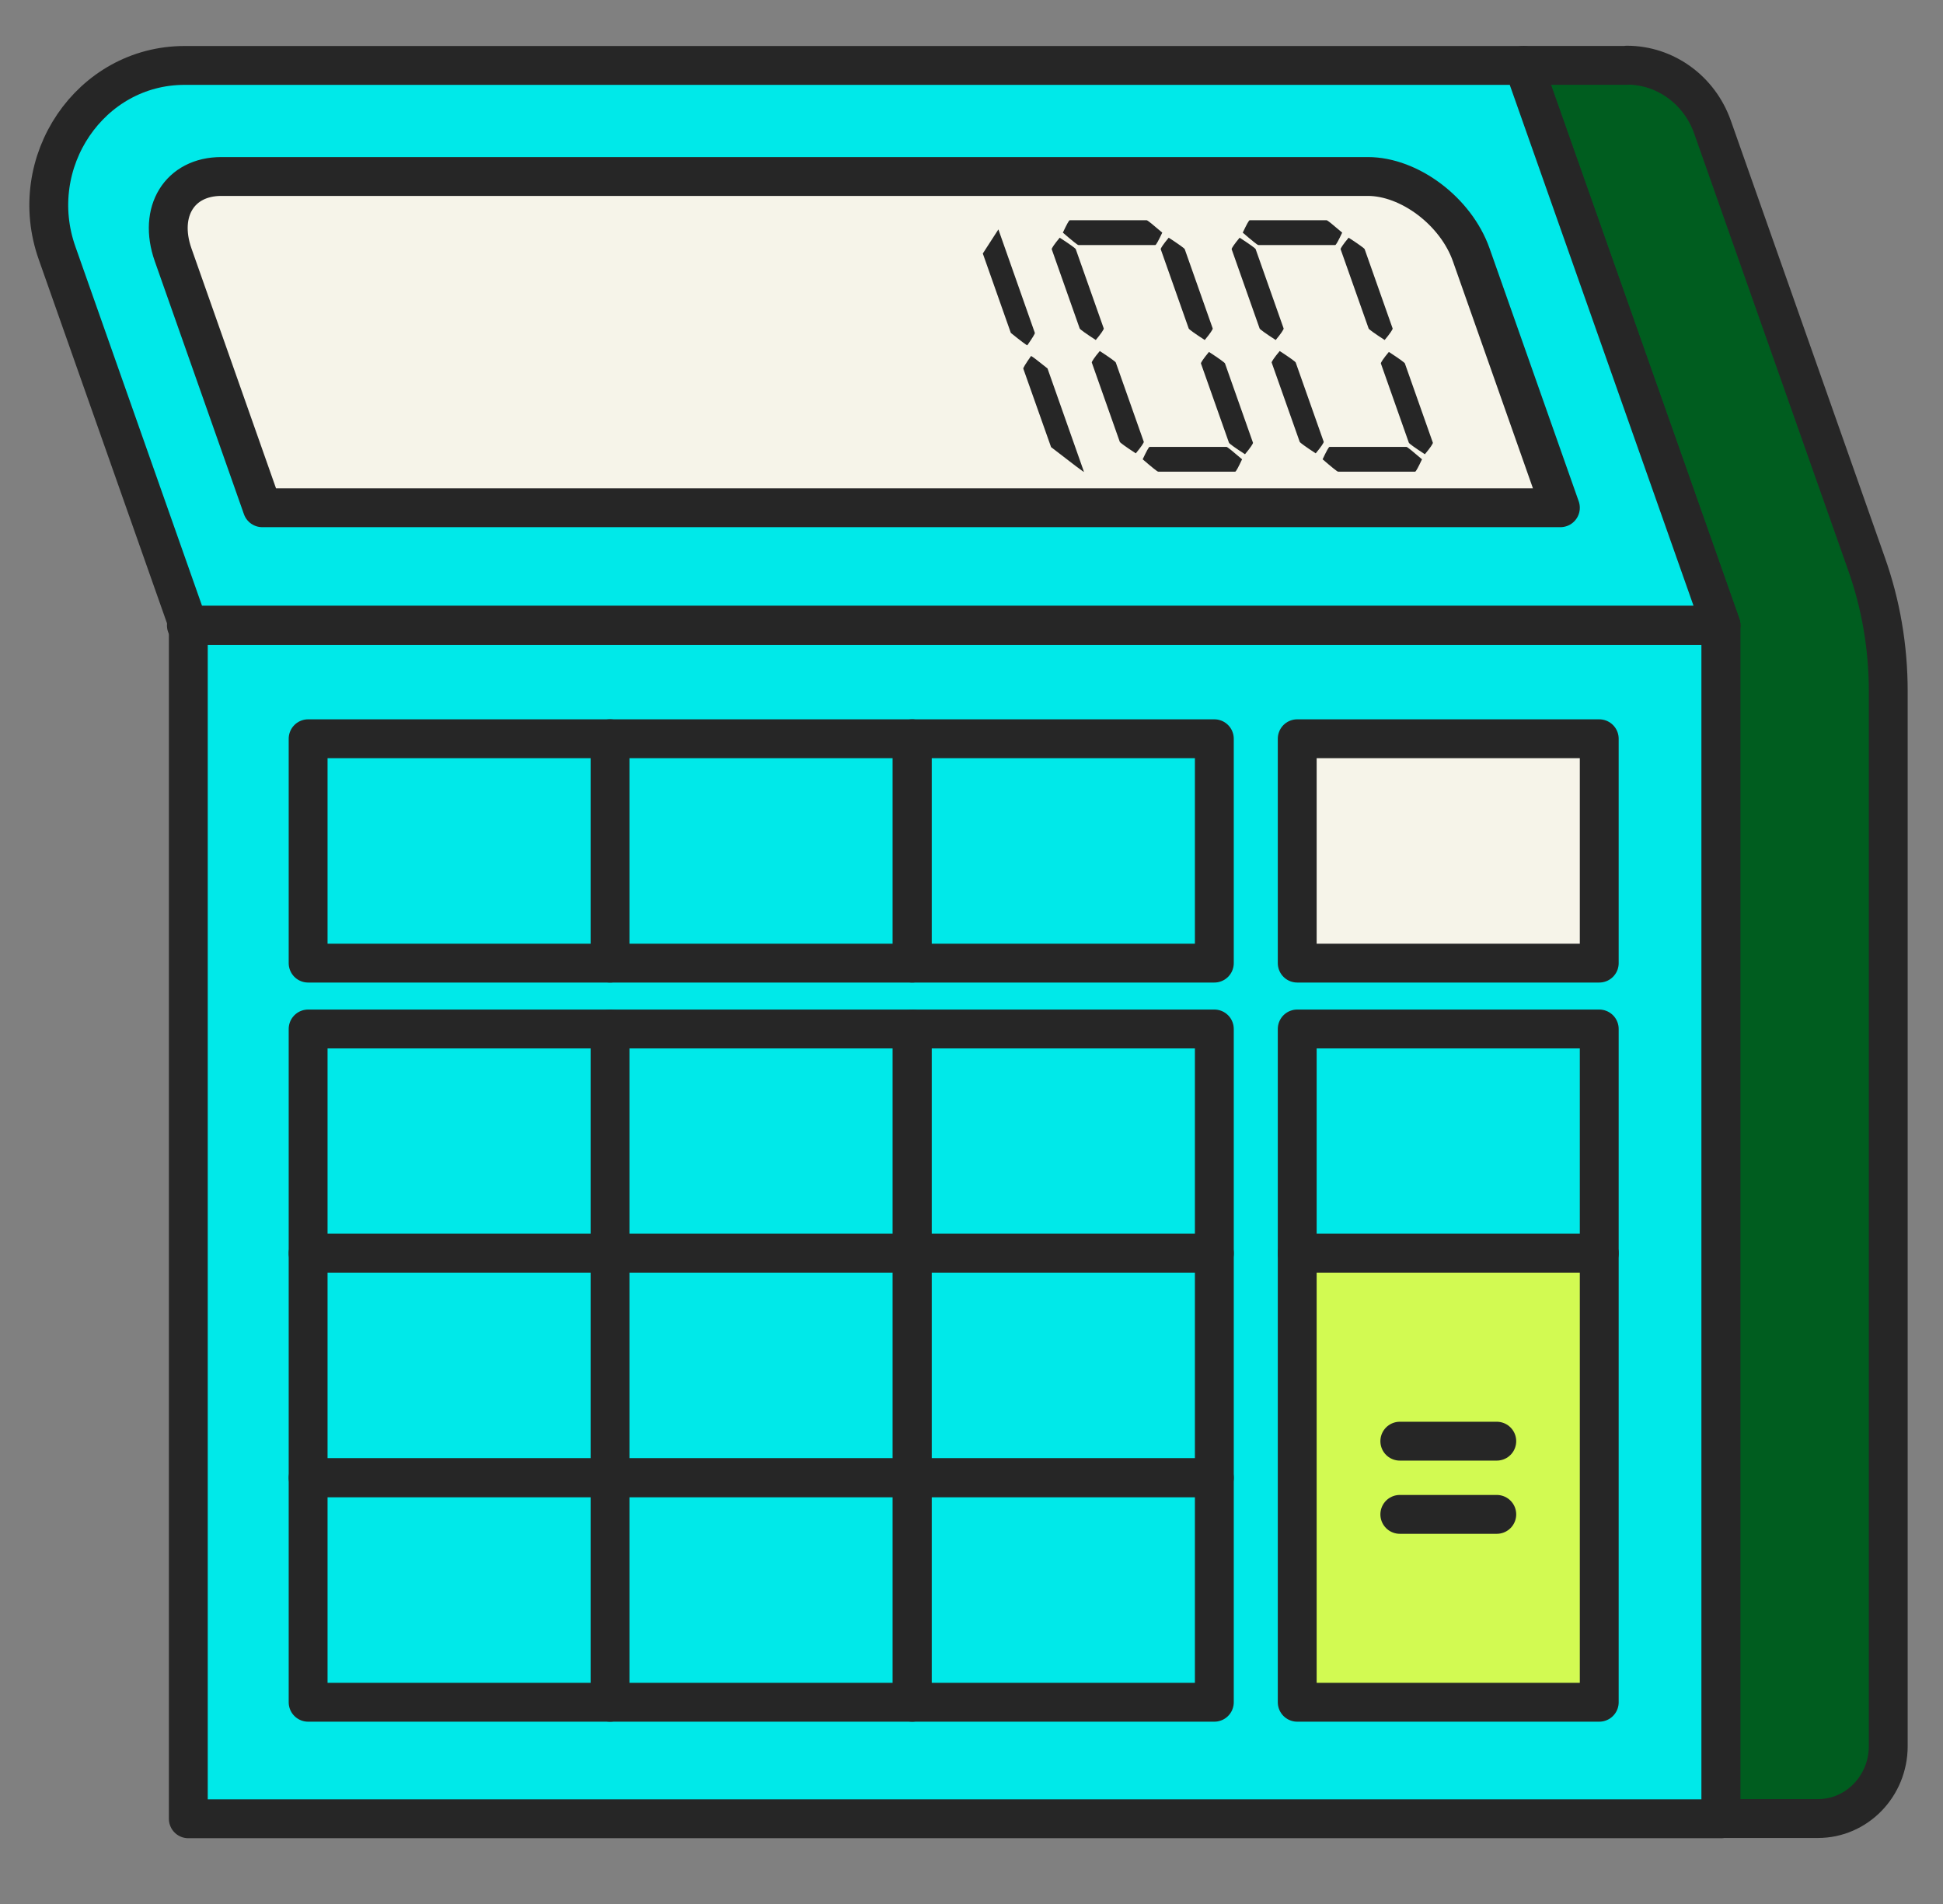<svg width="50" height="49" viewBox="0 0 50 49" fill="none" xmlns="http://www.w3.org/2000/svg">
<rect x="0" y="0" width="50" height="49" fill="#808080" stroke="none"/>
<g clip-path="url(#clip0_12022_3347)">
<path d="M44.288 16.094H4.846V46.807H44.288V16.094Z" fill="#00E9E9" stroke="#262626" stroke-linecap="round" stroke-linejoin="round"/>
<path d="M41.861 1.683H39.205L44.287 16.088V46.801H46.782C47.778 46.801 48.591 45.969 48.591 44.936V17.789C48.591 16.661 48.402 15.545 48.024 14.489L44.069 3.271C43.732 2.314 42.85 1.677 41.866 1.677L41.861 1.683Z" fill="#005D1F" stroke="#262626" stroke-linecap="round" stroke-linejoin="round"/>
<path d="M39.205 1.684H4.748C2.327 1.684 0.639 4.169 1.469 6.513L4.845 16.09H44.287L39.205 1.684Z" fill="#00E9E9" stroke="#262626" stroke-linecap="round" stroke-linejoin="round"/>
<path d="M5.691 4.542H35.198C36.273 4.542 37.464 5.439 37.859 6.555L40.154 13.067H6.749L4.454 6.555C4.065 5.445 4.62 4.542 5.696 4.542H5.691Z" fill="#F6F4E9" stroke="#262626" stroke-linecap="round" stroke-linejoin="round"/>
<path d="M25.692 5.904L26.63 8.567C26.636 8.585 26.573 8.691 26.436 8.886C26.418 8.886 26.275 8.78 26.012 8.567L25.291 6.524L25.692 5.904ZM26.533 9.163C26.55 9.163 26.693 9.27 26.956 9.482L27.895 12.145C27.878 12.145 27.597 11.932 27.048 11.507L26.333 9.488C26.327 9.47 26.39 9.364 26.527 9.169L26.533 9.163Z" fill="#262626"/>
<path d="M27.27 6.117C27.534 6.288 27.671 6.388 27.683 6.412L28.404 8.455C28.404 8.479 28.341 8.579 28.198 8.75C27.934 8.579 27.797 8.479 27.785 8.455L27.064 6.412C27.064 6.388 27.127 6.288 27.27 6.117ZM27.528 5.668H29.508C29.531 5.668 29.668 5.78 29.909 5.987C29.811 6.194 29.754 6.3 29.731 6.306H27.751C27.728 6.306 27.591 6.194 27.351 5.987C27.448 5.78 27.505 5.674 27.528 5.668ZM28.301 9.034C28.564 9.205 28.701 9.305 28.713 9.329L29.434 11.371C29.434 11.395 29.371 11.495 29.228 11.667C28.964 11.495 28.827 11.395 28.816 11.371L28.095 9.329C28.095 9.305 28.157 9.205 28.301 9.034ZM29.582 11.501H31.563C31.585 11.501 31.723 11.614 31.963 11.82C31.866 12.027 31.809 12.133 31.786 12.139H29.806C29.783 12.139 29.645 12.027 29.405 11.82C29.502 11.614 29.56 11.507 29.582 11.501ZM30.075 6.117C30.338 6.288 30.475 6.388 30.487 6.412L31.208 8.455C31.208 8.479 31.145 8.579 31.002 8.75C30.738 8.579 30.601 8.479 30.59 8.455L29.869 6.412C29.869 6.388 29.932 6.288 30.075 6.117ZM31.111 9.057C31.374 9.228 31.511 9.329 31.523 9.352L32.244 11.395C32.244 11.419 32.181 11.519 32.038 11.69C31.774 11.519 31.637 11.419 31.626 11.395L30.904 9.352C30.904 9.329 30.968 9.228 31.111 9.057Z" fill="#262626"/>
<path d="M31.9 6.117C32.164 6.288 32.301 6.388 32.312 6.412L33.033 8.455C33.033 8.479 32.971 8.579 32.828 8.75C32.564 8.579 32.427 8.479 32.415 8.455L31.694 6.412C31.694 6.388 31.757 6.288 31.9 6.117ZM32.158 5.668H34.138C34.161 5.668 34.298 5.78 34.539 5.987C34.441 6.194 34.384 6.3 34.361 6.306H32.381C32.358 6.306 32.221 6.194 31.98 5.987C32.078 5.78 32.135 5.674 32.158 5.668ZM32.931 9.034C33.194 9.205 33.331 9.305 33.343 9.329L34.064 11.371C34.064 11.395 34.001 11.495 33.858 11.667C33.594 11.495 33.457 11.395 33.446 11.371L32.724 9.329C32.724 9.305 32.787 9.205 32.931 9.034ZM34.212 11.501H36.193C36.215 11.501 36.353 11.614 36.593 11.82C36.496 12.027 36.439 12.133 36.416 12.139H34.436C34.413 12.139 34.275 12.027 34.035 11.82C34.132 11.614 34.19 11.507 34.212 11.501ZM34.705 6.117C34.968 6.288 35.105 6.388 35.117 6.412L35.838 8.455C35.838 8.479 35.775 8.579 35.632 8.75C35.368 8.579 35.231 8.479 35.22 8.455L34.498 6.412C34.498 6.388 34.562 6.288 34.705 6.117ZM35.74 9.057C36.004 9.228 36.141 9.329 36.152 9.352L36.873 11.395C36.873 11.419 36.811 11.519 36.667 11.69C36.404 11.519 36.267 11.419 36.255 11.395L35.534 9.352C35.534 9.329 35.597 9.228 35.74 9.057Z" fill="#262626"/>
<path d="M44.284 16.094H4.796" stroke="#262626" stroke-linecap="round" stroke-linejoin="round"/>
<path d="M15.7 26.481H7.929V32.255H15.7V26.481Z" fill="#00E9E9" stroke="#262626" stroke-linecap="round" stroke-linejoin="round"/>
<path d="M15.7 32.254H7.929V38.028H15.7V32.254Z" fill="#00E9E9" stroke="#262626" stroke-linecap="round" stroke-linejoin="round"/>
<path d="M15.7 38.034H7.929V43.808H15.7V38.034Z" fill="#00E9E9" stroke="#262626" stroke-linecap="round" stroke-linejoin="round"/>
<path d="M23.471 26.481H15.699V32.255H23.471V26.481Z" fill="#00E9E9" stroke="#262626" stroke-linecap="round" stroke-linejoin="round"/>
<path d="M23.471 32.254H15.699V38.028H23.471V32.254Z" fill="#00E9E9" stroke="#262626" stroke-linecap="round" stroke-linejoin="round"/>
<path d="M23.471 38.034H15.699V43.808H23.471V38.034Z" fill="#00E9E9" stroke="#262626" stroke-linecap="round" stroke-linejoin="round"/>
<path d="M31.249 26.481H23.477V32.255H31.249V26.481Z" fill="#00E9E9" stroke="#262626" stroke-linecap="round" stroke-linejoin="round"/>
<path d="M31.249 32.254H23.477V38.028H31.249V32.254Z" fill="#00E9E9" stroke="#262626" stroke-linecap="round" stroke-linejoin="round"/>
<path d="M31.249 38.034H23.477V43.808H31.249V38.034Z" fill="#00E9E9" stroke="#262626" stroke-linecap="round" stroke-linejoin="round"/>
<path d="M41.154 26.481H33.382V32.255H41.154V26.481Z" fill="#00E9E9" stroke="#262626" stroke-linecap="round" stroke-linejoin="round"/>
<path d="M15.7 19.012H7.929V24.786H15.7V19.012Z" fill="#00E9E9" stroke="#262626" stroke-linecap="round" stroke-linejoin="round"/>
<path d="M23.471 19.012H15.699V24.786H23.471V19.012Z" fill="#00E9E9" stroke="#262626" stroke-linecap="round" stroke-linejoin="round"/>
<path d="M31.249 19.012H23.477V24.786H31.249V19.012Z" fill="#00E9E9" stroke="#262626" stroke-linecap="round" stroke-linejoin="round"/>
<path d="M41.154 19.012H33.382V24.786H41.154V19.012Z" fill="#F6F4E9" stroke="#262626" stroke-linecap="round" stroke-linejoin="round"/>
<path d="M33.382 32.254V38.034V43.808H41.154V38.034V32.254H33.382Z" fill="#D2FA52" stroke="#262626" stroke-linecap="round" stroke-linejoin="round"/>
<path d="M36.022 37.089H38.517" stroke="#262626" stroke-linecap="round" stroke-linejoin="round"/>
<path d="M36.022 38.973H38.517" stroke="#262626" stroke-linecap="round" stroke-linejoin="round"/>
</g>
<defs>
<clipPath id="clip0_12022_3347">
<rect width="49.846" height="48" fill="white" transform="translate(0 0.234)"/>
</clipPath>
</defs>
</svg>
